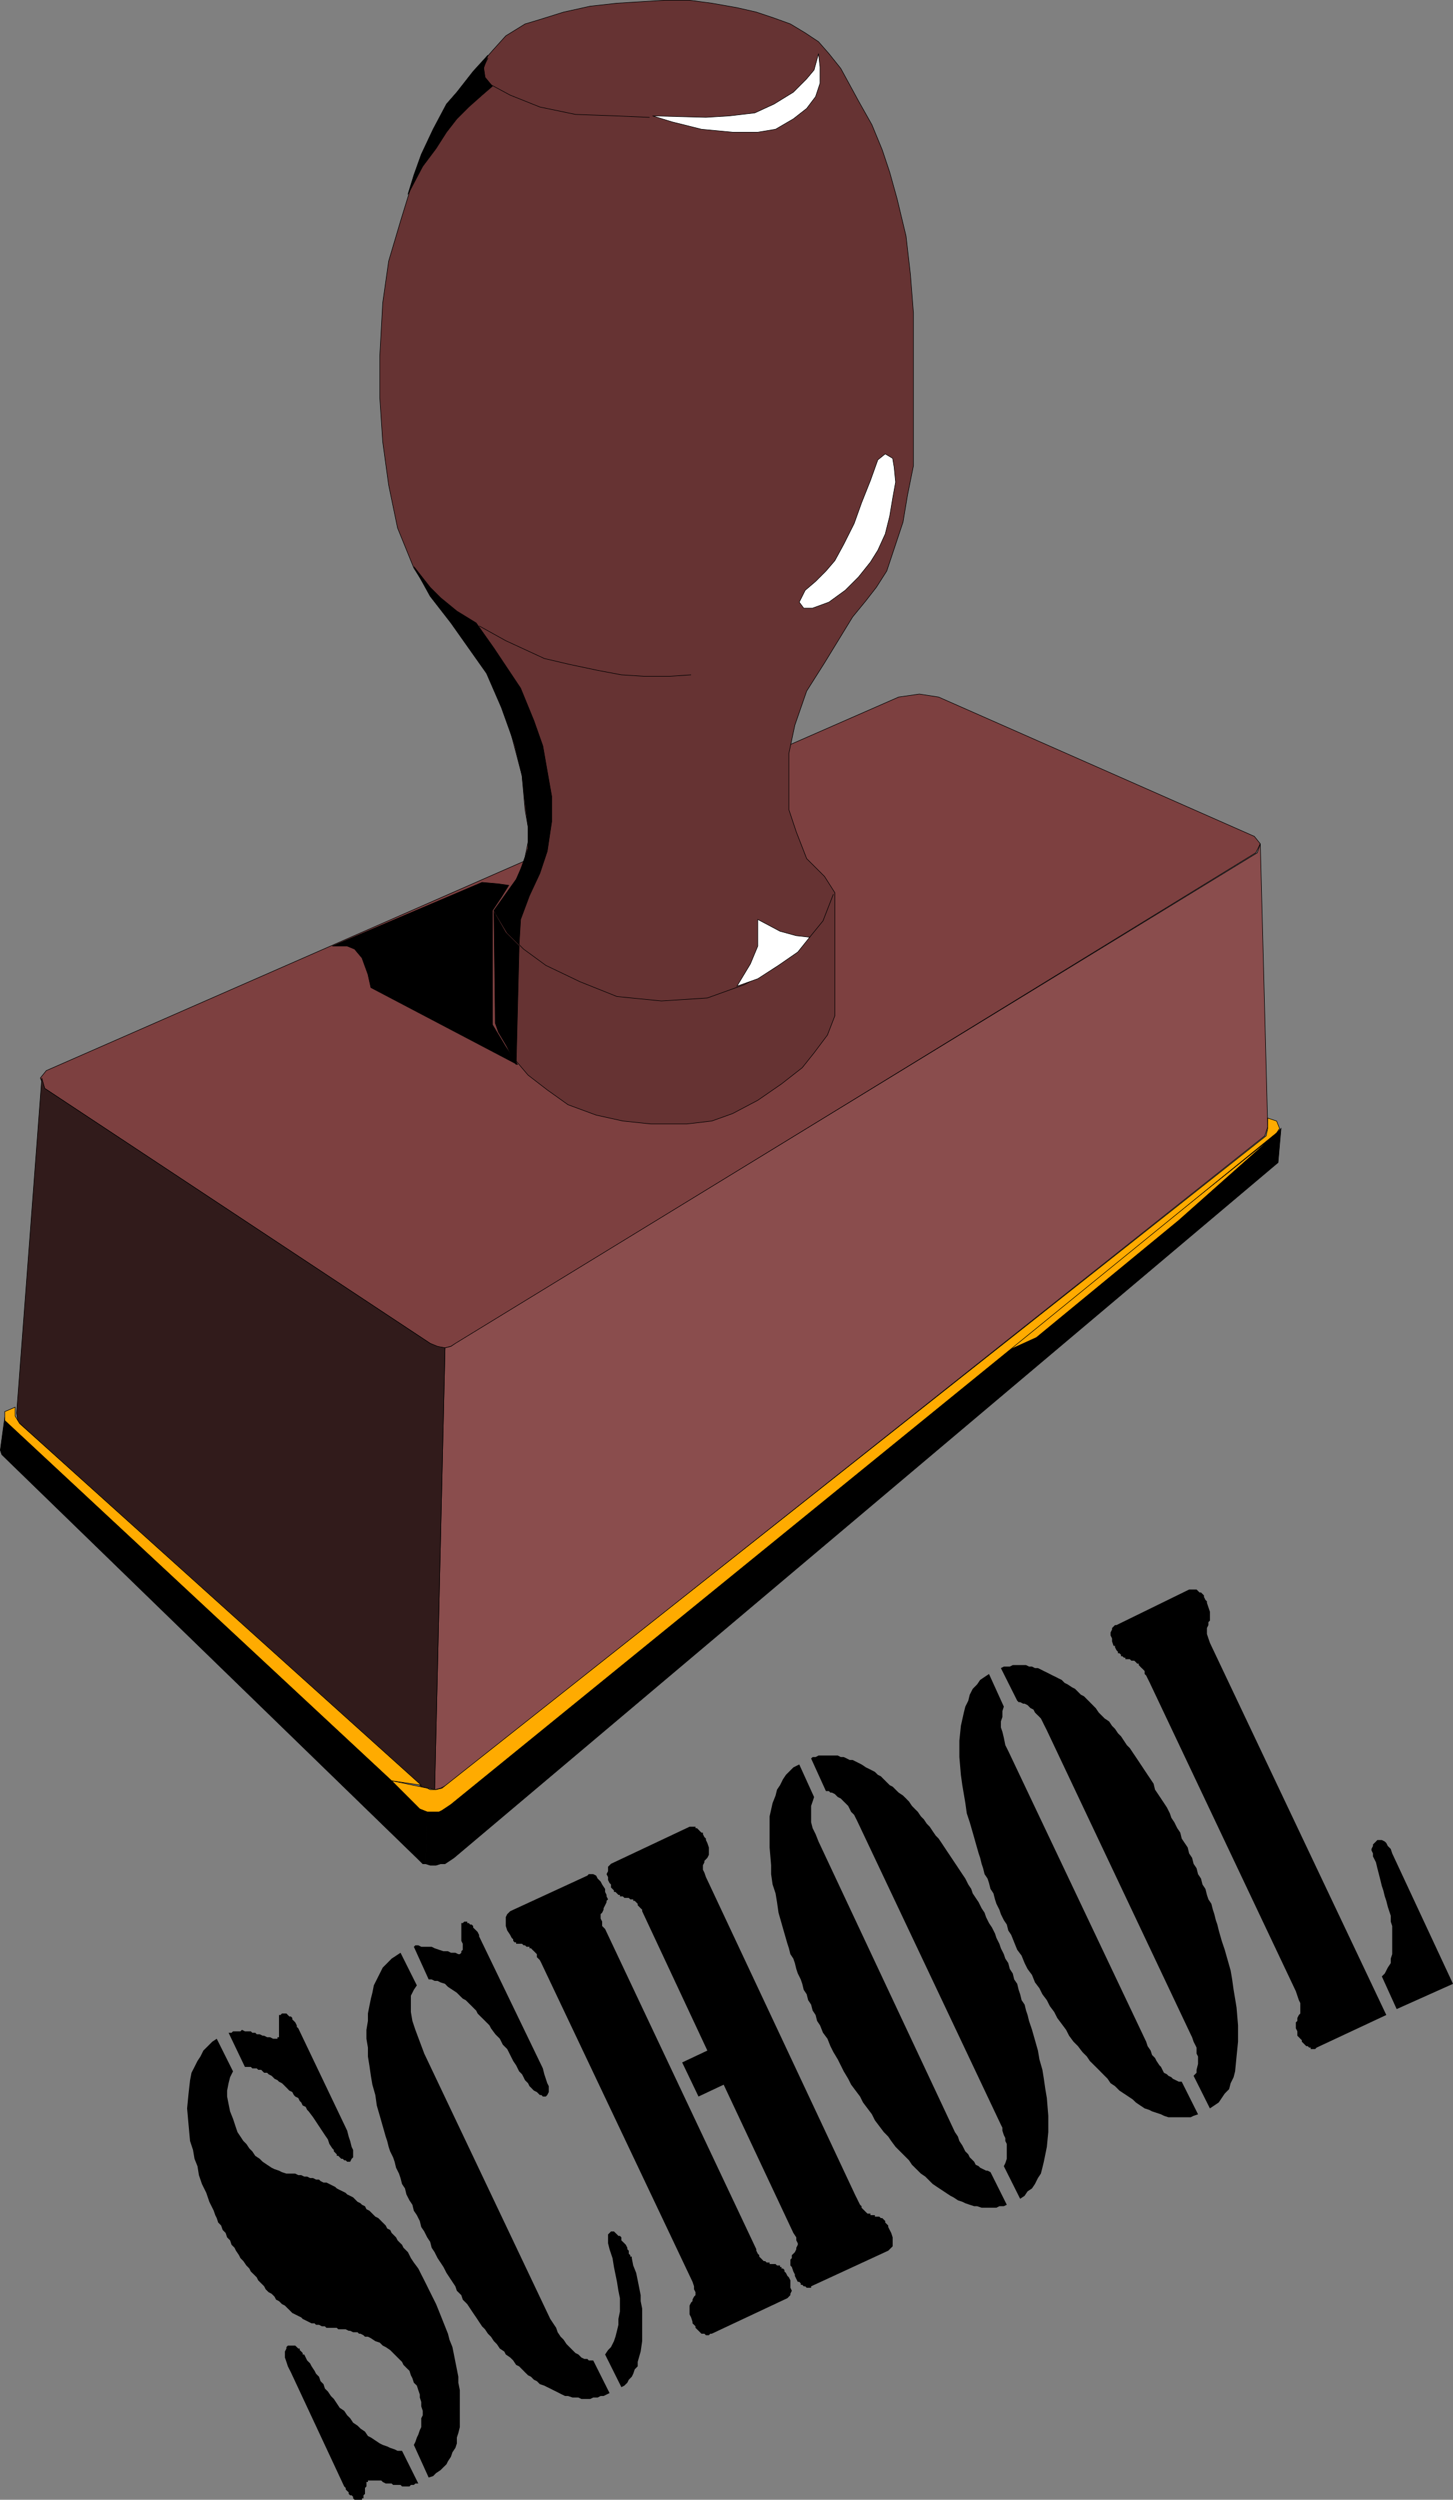 <svg xmlns="http://www.w3.org/2000/svg" width="98.019" height="168.616"><rect width="100%" height="100%" fill="#808080" stroke="none"/><path fill="#7d4040" d="m60.62 47.019 1.4-.203 1.3.203 21.3 9.398.4.5-.302.602L30.82 90.616l-.402.2-.399.101h-.398l-.602-.3-26-17.2-.3-.7.402-.5 57.5-25.198"/><path fill="none" stroke="#000" stroke-width=".037" d="m60.62 47.019 1.4-.203 1.3.203 21.3 9.398.4.5-.302.602L30.82 90.616l-.402.2-.399.101h-.398l-.602-.3-26-17.2-.3-.7.402-.5zm0 0"/><path fill="#633" d="m35.418 54.616-.2-2.3-1-3.797-1.097-2.703-1.703-2.598-2.297-3-1.203-1.902-1.098-2.7-.602-2.898-.398-2.902-.2-3v-2.797l.2-3.602.398-2.8.801-2.7.8-2.601 1.2-3.098 1.102-2.102 1.797-2.199 1.3-1.5.903-1 1.297-.8 1-.301 1.601-.5 1.8-.399 1.802-.2 1.597-.1L44.82.018h1.7l1.5.199 1.698.3 1.301.298 1.2.402 1.1.398 1 .602.9.598.699.8.8 1 .602 1.102.598 1.098.902 1.601.7 1.7.5 1.5.5 1.8.6 2.5.298 2.602.203 2.597v10.301l-.403 2-.3 1.8-.598 1.802-.5 1.5-.7 1.097-.702.903-.899 1.097-1.898 3.102-1.203 1.898-.797 2.301-.403 1.899v3.8l.5 1.5.7 1.801 1.203 1.2.699 1.1v8.302l-.5 1.297-.902 1.203-.797 1-1.403 1.097-1.597 1.102-1.703.898-1.399.5-1.7.2h-2.401l-1.899-.2-1.8-.398-1.9-.7-1.401-1-1.297-1-1.102-1.3-.7-1.402-.401-.797v-7.602l.703-1.101.797-1.098.5-1.402.3-1.5-.3-1.7"/><path fill="none" stroke="#000" stroke-width=".037" d="m35.418 54.616-.2-2.3-1-3.797-1.097-2.703-1.703-2.598-2.297-3-1.203-1.902-1.098-2.7-.602-2.898-.398-2.902-.2-3v-2.797l.2-3.602.398-2.8.801-2.7.8-2.601 1.2-3.098 1.102-2.102 1.797-2.199 1.3-1.5.903-1 1.297-.8 1-.301 1.601-.5 1.8-.399 1.802-.2 1.597-.1L44.82.018h1.7l1.5.199 1.698.3 1.301.298 1.2.402 1.1.398 1 .602.9.598.699.8.8 1 .602 1.102.598 1.098.902 1.601.7 1.7.5 1.5.5 1.8.6 2.5.298 2.602.203 2.597v10.301l-.403 2-.3 1.8-.598 1.802-.5 1.5-.7 1.097-.702.903-.899 1.097-1.898 3.102-1.203 1.898-.797 2.301-.403 1.899v3.8l.5 1.5.7 1.801 1.203 1.2.699 1.1v8.302l-.5 1.297-.902 1.203-.797 1-1.403 1.097-1.597 1.102-1.703.898-1.399.5-1.7.2h-2.401l-1.899-.2-1.8-.398-1.9-.7-1.401-1-1.297-1-1.102-1.3-.7-1.402-.401-.797v-7.602l.703-1.101.797-1.098.5-1.402.3-1.5zm0 0"/><path fill="#8a4d4d" d="m30.02 90.917.398-.101.3-.2L84.82 57.52l.2-.602.5 19.102-.2.597-55.2 43.801-.402.2-.398.1.7-29.8"/><path fill="none" stroke="#000" stroke-width=".037" d="m30.02 90.917.398-.101.3-.2L84.82 57.52l.2-.602.5 19.102-.2.597-55.2 43.801-.402.2-.398.1zm0 0"/><path fill="#311b1b" d="m2.82 72.718.2.7 26 17.198.5.2.5.101-.7 29.8-.402-.1-.5-.098-27.2-24.602-.097-.601L2.82 72.718"/><path fill="none" stroke="#000" stroke-width=".037" d="m2.82 72.718.2.7 26 17.198.5.2.5.101-.7 29.8-.402-.1-.5-.098-27.2-24.602-.097-.601zm0 0"/><path d="m28.718 125.718.102-3.602-.3-.097L.32 95.616l-.3 2.2.1.3 28.098 27.301.301.3h.2"/><path fill="none" stroke="#000" stroke-width=".037" d="m28.718 125.718.102-3.602-.3-.097L.32 95.616l-.3 2.2.1.3 28.098 27.301.301.3zm0 0"/><path d="m28.718 125.718.301.098h.399l.3-.098h.301l.602-.402 55.597-46.899.2-2.3-.2.199-55.8 45.402-.5.3-.297.098-.301.102-.5-.102-.102 3.602"/><path fill="none" stroke="#000" stroke-width=".037" d="m28.718 125.718.301.098h.399l.3-.098h.301l.602-.402 55.597-46.899.2-2.3-.2.199-55.8 45.402-.5.3-.297.098-.301.102-.5-.102zm0 0"/><path fill="#ffab00" d="m67.718 91.218 18.102-14.5-6.3 5.598-9.602 7.902-2.2 1"/><path fill="none" stroke="#000" stroke-width=".037" d="m67.718 91.218 18.102-14.5-6.3 5.598-9.602 7.902zm0 0"/><path fill="#ffab00" d="m86.12 75.616.2.5-.2.301-55.702 45.3-.598.4-.2.1h-.8l-.5-.198-1.902-1.903 2.402.5.2.102h.398l.402-.102 55.598-44 .101-.5v-.699l.602.2"/><path fill="none" stroke="#000" stroke-width=".037" d="m86.12 75.616.2.5-.2.301-55.702 45.3-.598.4-.2.1h-.8l-.5-.198-1.902-1.903 2.402.5.2.102h.398l.402-.102 55.598-44 .101-.5v-.699zm0 0"/><path fill="#ffab00" d="M26.418 120.116.32 95.816v-.598l.7-.3v.6l.3.5 27.098 24.4-2-.302"/><path fill="none" stroke="#000" stroke-width=".037" d="M26.418 120.116.32 95.816v-.598l.7-.3v.6l.3.5 27.098 24.4zm0 0"/><path fill="#fff" d="m55.218 3.616-.3 1.102-.5.598-.899.902-1.3.8-1.301.598-1.7.2-1.597.101-3.602-.101 1.3.402 2 .5 2.099.2h1.703l1.199-.2 1.2-.7.898-.702.601-.797.3-.903V4.52l-.1-.903"/><path fill="none" stroke="#000" stroke-width=".037" d="m55.218 3.616-.3 1.102-.5.598-.899.902-1.3.8-1.301.598-1.7.2-1.597.101-3.602-.101 1.3.402 2 .5 2.099.2h1.703l1.199-.2 1.2-.7.898-.702.601-.797.3-.903V4.52zM43.82 7.917l-2.3-.101-2.7-.098-2.402-.5-2-.8-1.297-.7-.403-.5-.097-.7.297-.6"/><path fill="#fff" d="m59.718 30.616-.5.403-.5 1.398-.597 1.5-.5 1.399-.703 1.402-.598 1.098-.602.703-.699.699-.7.598-.401.8.3.403h.602l1.098-.403 1.101-.8.899-.899.8-1 .5-.8.5-1.098.301-1.203.2-1.2.199-1.097-.098-1-.102-.602-.5-.3"/><path fill="none" stroke="#000" stroke-width=".037" d="m59.718 30.616-.5.403-.5 1.398-.597 1.5-.5 1.399-.703 1.402-.598 1.098-.602.703-.699.699-.7.598-.401.8.3.403h.602l1.098-.403 1.101-.8.899-.899.8-1 .5-.8.5-1.098.301-1.203.2-1.2.199-1.097-.098-1-.102-.602zM46.62 45.519l-1.402.097h-1.8l-1.5-.097-1.598-.301-1.902-.402-1.7-.399-1.3-.601-1.297-.598-1.801-1m1 19.199.898 1.5 1.102 1.102 1.5 1.097 2.3 1.102 2.5 1 3 .3 3.098-.202 2.5-.899 2-1.101 1.403-1.098 1-1 .898-1.102.7-1.8"/><path fill="#fff" d="m54.62 63.218-.902-.102-1.097-.3-1.5-.797v1.797l-.5 1.203-.903 1.5 1.403-.5 1.398-.903 1.3-.898.802-1"/><path fill="none" stroke="#000" stroke-width=".037" d="m54.62 63.218-.902-.102-1.097-.3-1.5-.797v1.797l-.5 1.203-.903 1.5 1.403-.5 1.398-.903 1.3-.898zm0 0"/><path d="m36.418 58.917-.7 1.5-.597 1.602-.102 1.699-.8-.8-.9-1.5.5-.7 1-1.402.4-.899.402-1.2v-1.5l-.203-1.6-.2-1.801-.5-2.098-.898-2.5-1-2.3-2.402-3.4-1.399-1.8-1.101-2 1.101 1.398.7.7 1.1.902 1.302.8 1.199 1.7 1.8 2.7.9 2.198.6 1.7.298 1.703.3 1.699v1.7l-.3 2-.5 1.5"/><path fill="none" stroke="#000" stroke-width=".037" d="m36.418 58.917-.7 1.5-.597 1.602-.102 1.699-.8-.8-.9-1.5.5-.7 1-1.402.4-.899.402-1.2v-1.5l-.203-1.6-.2-1.801-.5-2.098-.898-2.5-1-2.3-2.402-3.4-1.399-1.8-1.101-2 1.101 1.398.7.7 1.1.902 1.302.8 1.199 1.7 1.8 2.7.9 2.198.6 1.7.298 1.703.3 1.699v1.7l-.3 2zm0 0"/><path d="m32.52 59.519 1.1.097.7.102-.5.8-.602.9v7.698l.903 1.5.797 1.2-9.899-5.2-.2-.898-.401-1.102-.5-.597-.5-.203h-1l10.101-4.297"/><path fill="none" stroke="#000" stroke-width=".037" d="m32.52 59.519 1.1.097.7.102-.5.8-.602.9v7.698l.903 1.5.797 1.2-9.899-5.2-.2-.898-.401-1.102-.5-.597-.5-.203h-1zm0 0"/><path d="m33.418 69.019.203.597.597 1 .602 1.2.2-8-.9-.899-.8-1.398.098 7.5"/><path fill="none" stroke="#000" stroke-width=".037" d="m33.418 69.019.203.597.597 1 .602 1.2.2-8-.9-.899-.8-1.398zm0 0"/><path d="m30.82 6.218-.7.8-.902 1.7-.8 1.7-.5 1.398-.399 1.3 1-1.898.899-1.2.703-1.1.699-.9.8-.8.9-.8.698-.602-.5-.598-.097-.602.297-.898-1 1.098-1.098 1.402"/><path fill="none" stroke="#000" stroke-width=".037" d="m30.82 6.218-.7.8-.902 1.7-.8 1.7-.5 1.398-.399 1.3 1-1.898.899-1.2.703-1.1.699-.9.8-.8.9-.8.698-.602-.5-.598-.097-.602.297-.898-1 1.098zm0 0"/><path d="m93.218 133.316.2-.2.203-.398.199-.3v-.302l.098-.3v-1.899l-.098-.3v-.4l-.102-.3-.097-.3-.102-.4-.101-.3-.098-.398-.102-.301-.097-.402-.204-.797-.097-.403-.2-.398v-.2l-.101-.202v-.098l.102-.2v-.1l.097-.102.102-.098.097-.102h.301l.2.102.101.098.102.203.199.199.098.3 4.101 8.798-3.8 1.703-1-2.203m-5.801 1-9.899-20.899-.101-.2-.098-.198-.102-.102v-.2l-.097-.1-.102-.098-.102-.102-.097-.101v-.098h-.102l-.097-.102-.102-.097h-.2l-.1-.102h-.302v-.102h-.097l-.102-.097h-.098v-.102l-.101-.098h-.102v-.1l-.097-.102-.102-.2v-.097h-.098l-.101-.301v-.2l-.102-.202v-.2l.102-.199v-.101l.2-.2h.1l4.9-2.398h.5l.1.098.099.101h.101l.2.2v.101l.1.2.099.1v.098l.203.602v.598l-.102.101v.2l-.101.199v.402l.101.3.102.298 11.898 25.101-4.7 2.2-.1.1h-.301v-.1h-.098l-.102-.098h-.097l-.301-.301v-.102l-.102-.097-.097-.102-.102-.102v-.296l-.102-.204v-.398l.102-.101v-.2l.102-.199.097-.101v-.7l-.097-.199-.204-.601m-20.699-21.399 1 2.2-.097.3v.399l-.102.3v.403l.102.297.097.402.102.5.2.398 9.3 19.602.098.3.203.298.097.3.2.2.101.203.2.297.101.101.098.2.101.199.2.101.101.102.2.097.1.102.2.098.2.101h.198l1.102 2.2-.3.101-.2.098h-1.5l-.3-.098-.2-.102-.3-.097-.302-.102-.199-.101-.3-.098-.301-.2-.297-.202-.203-.2-.297-.199-.602-.398-.3-.301-.301-.2-.2-.3-.3-.3-.297-.302-.301-.3-.3-.297-.2-.301-.3-.3-.302-.4-.3-.3-.297-.402-.203-.399-.297-.398-.301-.403-.2-.398-.3-.402-.2-.399-.3-.398-.2-.403-.3-.398-.2-.5-.3-.402-.2-.399-.202-.5-.297-.398-.203-.5-.2-.5-.199-.301-.101-.402-.2-.297-.199-.403-.101-.3-.2-.399-.097-.3-.102-.4-.199-.3-.102-.398-.097-.301-.203-.3-.098-.4-.102-.3-.097-.402-.102-.297-.2-.703-.198-.7-.203-.699-.2-.601-.097-.7-.102-.597-.102-.602-.097-.7-.102-1.198v-1.102l.102-1 .199-.898.102-.403.199-.398.097-.402.204-.399.296-.3.204-.301.296-.2.301-.199m.802-.398.198-.102h.403l.199-.101h.898l.2.101h.203l.199.102h.2l.198.097.2.102.203.098.398.203.2.097.199.102.203.098.199.203.2.098.3.199.2.101.398.399.203.101.398.399.2.203.199.2.203.3.398.398.3.2.2.3.2.2.199.3.203.2.398.601.2.2.199.3.203.3.199.298.598.902.203.3.199.298.098.402.203.3.199.298.398.601.2.399.101.3.2.301.199.399.203.3.097.403.2.297.203.3.097.403.2.297.101.402.2.3.101.4.2.3.1.399.2.3.098.399.101.3.2.301.101.399.098.3.101.403.102.297.098.402.199.7.203.6.398 1.4.102.6.098.7.101.598.098.601.101 1.2v1.101l-.101 1-.098 1-.101.399-.2.402-.101.398-.297.301-.203.3-.2.298-.3.203-.297.2-1.102-2.2.2-.203v-.2l.101-.398v-.5l-.101-.2v-.401l-.098-.2-.102-.199-.101-.3-.098-.2-9.7-20.5-.1-.2-.102-.202-.098-.2-.101-.199-.098-.101-.203-.2-.098-.097-.102-.203-.199-.098-.199-.2-.2-.1h-.1l-.2-.102h-.102l-.097-.098-1.102-2.2m-13.601 6.501 1 2.199-.098.3-.102.298v1.101l.102.399.2.402.198.5 9.2 19.598.203.3.097.301.2.3.203.4.199.199.098.203.203.199.097.098.102.203.2.097.1.102.2.098.2.101h.1l.2.102 1.098 2.199-.2.098h-.3l-.2.101h-1l-.3-.101h-.2l-.3-.098-.297-.102-.203-.097-.297-.102-.301-.199-.2-.102-.902-.597-.3-.203-.5-.5-.297-.2-.301-.3-.3-.297-.2-.301-.902-.902-.297-.399-.203-.3-.297-.301-.602-.797-.199-.403-.3-.398-.302-.402-.199-.399-.3-.398-.301-.403-.2-.398-.3-.5-.2-.402-.199-.399-.3-.5-.2-.398-.199-.5-.3-.403-.2-.5-.2-.3-.1-.399-.2-.3-.102-.399-.199-.3-.101-.4-.2-.3-.097-.402-.102-.297-.2-.403-.1-.3-.098-.399-.102-.3-.2-.301-.1-.399-.098-.3-.203-.7-.399-1.398-.101-.703-.098-.598-.2-.602-.101-.699v-.601l-.102-1.2v-2.097l.204-.903.199-.5.098-.398.203-.3.199-.4.2-.3.5-.5.398-.2m.8-.402.102-.097h.2l.198-.102h1.301l.2.102h.199l.203.097.199.102h.2l.198.098.2.101.203.102.297.199.203.098.398.203.2.199.199.098.601.601.2.102.199.199.203.2.297.198.203.2.199.203.2.297.198.203.2.199.203.3.199.2.2.3.198.2.2.3.203.298.199.203.2.297.398.601.203.301.199.3.2.298.398.601.203.301.199.398.2.301.1.301.2.3.2.298.198.402.2.3.101.298.2.402.199.3.203.4.097.3.2.398.101.301.2.399.1.3.2.301.102.399.199.3.098.403.203.297.097.402.102.3.098.4.203.3.098.398.101.301.098.399.203.601.398 1.399.102.601.2.7.097.601.101.7.102.6.098 1.2v1.098l-.098 1-.203 1-.098.402-.101.398-.2.301-.199.399-.2.3-.3.2-.2.3-.3.2-1.101-2.2.101-.199.098-.3v-1l-.098-.2v-.199l-.101-.2-.098-.3v-.2l-.102-.202-9.699-20.5-.101-.2-.098-.199-.203-.199-.098-.2-.102-.202-.097-.098-.203-.2-.098-.1-.102-.102-.199-.098-.2-.2-.198-.1h-.102l-.101-.102h-.2l-1-2.2m-8 35.301-10.199-21.5-.101-.2-.098-.1-.102-.098v-.203l-.199-.2-.101-.097-.098-.102h-.102v-.102h-.199l-.101-.097h-.098l-.102-.102h-.398v-.097h-.102l-.097-.102v-.102l-.102-.097-.102-.2-.199-.3-.097-.301v-.602l.097-.199.102-.098.098-.101 5.203-2.399.097-.101h.301l.2.101.1.2.2.199.102.2.199.3v.2l.098.198v.102l.101.2-.101.1v.098l-.098.203-.102.2v.097l-.097.204-.102.097v.301l.102.2v.3l.199.2 10.2 21.6v.098l.1.204.098.097v.102l.102.098.098.101.101.102h.102l.097.097h.2v.102h.402l.098.098h.203v.101h.098v.102h.101l.098.097v.102l.101.098.102.203.098.098.101.199v.5l.098.203-.098.2v.097l-.101.101-.098.102-5.102 2.398h-.101l-.098.102h-.2l-.1-.102h-.2l-.3-.3-.102-.098v-.102l-.098-.101-.102-.098v-.102l-.097-.3-.102-.2v-.597l.102-.203.097-.098v-.102l.102-.199.098-.101v-.2l-.098-.199v-.2l-.102-.3"/><path d="m47.718 138.316-4.398-9.399v-.101l-.102-.098-.097-.102-.102-.097v-.102l-.2-.2h-.1v-.1h-.2l-.101-.098h-.297l-.102-.102h-.2v-.101h-.1l-.2-.2h-.101v-.097l-.098-.102-.102-.101v-.2l-.097-.097-.102-.204v-.199l-.102-.199.102-.2v-.3l.2-.2 5.3-2.5h.398v.099h.102l.102.101.097.102.102.097h.098v.102l.101.2.102.1v.098l.097.2.102.3v.5l-.102.2-.097.101-.102.102v.098l-.101.199v.3l.101.2.102.3.097.2 10 21.3.102.2.098.203.101.2.102.097v.101l.097.102.102.098.098.101.101.098h.2v.101h.3v.102h.301l.098.098h.101l.2.199v.101l.199.2v.101l.203.399.098.3v.602l-.2.2-.101.097-5.2 2.402v.098h-.3l-.098-.098h-.101l-.098-.101h-.102v-.098l-.101-.102h-.098l-.102-.199-.097-.199v-.102l-.102-.2-.102-.3-.097-.101v-.399l.097-.101v-.2l.102-.097.102-.102.097-.2v-.1l.102-.2v-.101l-.102-.2v-.199l-.199-.3-4.7-10-1.698.8-1.102-2.3 1.7-.801m-6.899 20.5.2-.297.198-.203.2-.399.101-.3.102-.4.097-.401v-.399l.102-.5v-.898l-.102-.5-.097-.602-.203-1-.098-.601-.2-.598-.1-.402v-.598l.198-.2h.2l.101.098.2.2h.1l.099.101v.2l.101.101.102.098.097.101.102.2v.101l.098.098v.203l.101.098v.101h.102v.098l.097.5.2.5.203 1 .098.5v.402l.101.5v2.2l-.101.699-.2.699v.3l-.199.2-.101.3-.098.2-.203.203-.098.2-.2.198-.202.102-1.098-2.203m-13.8-27.098 1.1 2.2-.202.3-.2.398v1.102l.102.598.2.601.6 1.602 8.5 17.898.4.602.1.297.2.3.2.2.198.3.602.602.2.098.198.203.2.097h.203l.097.102h.301l1.102 2.2-.203.1-.2.098h-.199l-.2.102h-.3l-.2.098h-.6l-.2-.098h-.398l-.301-.102h-.2l-.202-.097-.399-.203-.2-.098-.198-.102-.203-.097-.2-.102-.3-.101-.2-.2-.199-.097-.2-.203-.198-.098-.203-.2-.2-.203-.199-.199-.2-.097-.198-.301-.203-.2-.297-.203-.102-.199-.3-.199-.2-.3-.2-.2-.198-.3-.203-.2-.2-.3-.199-.2-.398-.602-.203-.296-.399-.602-.3-.3-.098-.302-.301-.296-.102-.301-.597-.903-.203-.398-.399-.602-.2-.398-.198-.3-.102-.4-.2-.3-.198-.398-.203-.301-.098-.403-.2-.398-.203-.3-.097-.4-.2-.3-.203-.398-.097-.403-.2-.3-.101-.399-.102-.3-.199-.4-.098-.402-.101-.296-.2-.403-.1-.3-.099-.399-.101-.3-.399-1.4-.203-.698-.097-.704-.2-.699-.101-.597-.102-.704-.097-.597v-.602l-.102-.597v-.602l.102-.601v-.5l.097-.5.102-.5.101-.399.098-.5.2-.398.202-.403.2-.398.3-.3.297-.302.602-.398m.899-.402.101-.098h.2l.199.098h.703l.199.101.3.102.298.097h.3l.2.102h.3l.2.098h.101l.102-.098v-.102l.097-.097v-.403l-.097-.199v-1.2h.097l.102-.1h.2v.1h.1l.098.099h.102l.098.101v.102l.101.097.2.2.101.203v.097l.098.2 4.203 8.703.098.398.101.301.098.3.101.2v.398l-.101.2-.098.101h-.2l-.1-.101h-.102l-.2-.2-.199-.097-.101-.102-.098-.101-.101-.098-.098-.2-.203-.202-.098-.2-.102-.199-.199-.199-.199-.402-.2-.297-.202-.403-.2-.398-.3-.3-.2-.4-.3-.3-.297-.402-.102-.2-.5-.5-.101-.097-.2-.203-.097-.2-.102-.097-.2-.203-.1-.098-.301-.3-.2-.103-.097-.097-.203-.2-.098-.101-.602-.398-.199-.204-.3-.097-.2-.102h-.2l-.198-.098h-.203l-1-2.203m-13.298 6.204 1.098 2.199-.199.398-.101.403-.098.5v.398l.098.5.101.5.2.5.199.602.101.297.399.601.203.2.199.3.2.2.198.3.301.2.2.199.3.203.3.199.2.098.3.101.2.102.3.097h.599l.203.102h.199l.2.098h.198l.2.101h.203l.199.102h.2l.1.098.2.101h.2l.198.098.2.101.203.102.097.098.2.101.203.098.199.101.098.102.203.098.199.101.3.301.2.098.098.101.203.098.098.203.199.098.402.402.2.098.5.5.1.2.2.1.098.2.3.3.102.2.098.101.203.2.098.199.3.3.2.4.199.3.3.402.2.399.203.398.2.402.198.399.2.402.199.399.203.5.598 1.5.101.398.2.5.101.5.098.5.101.5.098.5v.402l.101.5v2.5l-.101.399-.098.3v.4l-.101.3-.2.3-.101.301-.2.301-.097.2-.203.199-.2.199-.3.2-.2.202-.3.098-1-2.2.101-.199.102-.3.098-.2.101-.3.098-.2v-.601l.101-.2v-.3l-.101-.301v-.297l-.098-.301v-.2l-.102-.3-.097-.3-.204-.2-.097-.3-.102-.2-.097-.3-.204-.2-.199-.2-.098-.202-.203-.2-.597-.597-.301-.203-.2-.098-.199-.2-.3-.1-.301-.2-.2-.102h-.199l-.101-.097-.2-.102h-.1l-.099-.101h-.3l-.2-.098h-.1l-.2-.102h-.5l-.102-.097h-.699l-.101-.102h-.2l-.199-.102h-.2l-.1-.097h-.2l-.2-.102-.198-.098-.203-.101-.098-.102-.2-.097-.202-.102-.2-.098-.199-.203-.101-.097-.2-.2-.199-.101-.2-.2-.198-.101-.102-.2-.2-.198-.198-.102-.203-.2-.098-.198-.403-.403-.097-.199-.2-.2-.203-.198-.097-.2-.2-.203-.203-.297-.199-.203-.098-.199-.203-.3-.097-.2-.2-.2-.101-.3-.2-.2-.1-.3-.2-.2-.102-.3-.199-.2-.098-.3-.101-.2-.102-.3-.297-.598-.203-.601-.297-.602-.203-.597-.097-.602-.2-.5-.101-.598-.2-.601-.101-1.102-.098-1.097.098-1 .102-.903.097-.5.203-.398.2-.399.199-.3.2-.403.3-.297.3-.3.301-.2m12.5 27.798 1.098 2.203h-.199l-.101.097h-.2l-.097.102h-.5l-.102-.102h-.5l-.101-.097h-.399l-.2-.102-.1-.101h-.9v.101h-.1v.3l-.098.099v.402l-.102.098v.203h-.101v.097h-.5l-.098-.097v-.102l-.102-.101h-.097l-.102-.098v-.102l-.102-.097-.097-.102v-.101l-.102-.098-3.597-7.7-.204-.402-.097-.3-.102-.297v-.403l.102-.199v-.102l.097-.097h.5l.102.097.102.102h.097v.102l.102.097.097.102v.098h.102l.102.203.097.199.2.2.101.198.2.301.1.2.2.199.102.3.199.2.098.3.203.2.199.3.2.2.398.601.3.2.2.3.203.2.199.3.3.2.2.199.3.203.2.297.2.101.6.399.2.101.3.102.2.097.3.102.2.098h.3m-11.702-28.2h.203l.097-.097h.5l.102-.102.2.102h.398l.101.097h.2l.1.102h.2l.2.098h.1l.2.101h.2l.199.102h.3v-.102h.102v-1.5h.098l.101-.101h.301l.098.101.101.102h.102l.098.097v.102l.101.098.098.101.101.2v.101l.102.098 3.297 6.902.101.398.102.301.098.399.101.203v.5l-.101.098-.098.199h-.203l-.098-.098h-.101l-.098-.102h-.102l-.101-.097-.098-.102h-.102v-.101l-.199-.2v-.097l-.101-.102-.2-.3-.097-.301-.204-.297-.796-1.203-.301-.399-.102-.101-.097-.2-.204-.097-.097-.203-.102-.098-.098-.2-.203-.1-.097-.102-.102-.2-.2-.097-.1-.102-.098-.102-.2-.199-.101-.097-.2-.102-.1-.102-.2-.097-.2-.2-.199-.101-.101-.102h-.2l-.1-.097-.099-.102h-.203l-.097-.098h-.3l-.102-.1h-.399l-1.101-2.302"/></svg>
